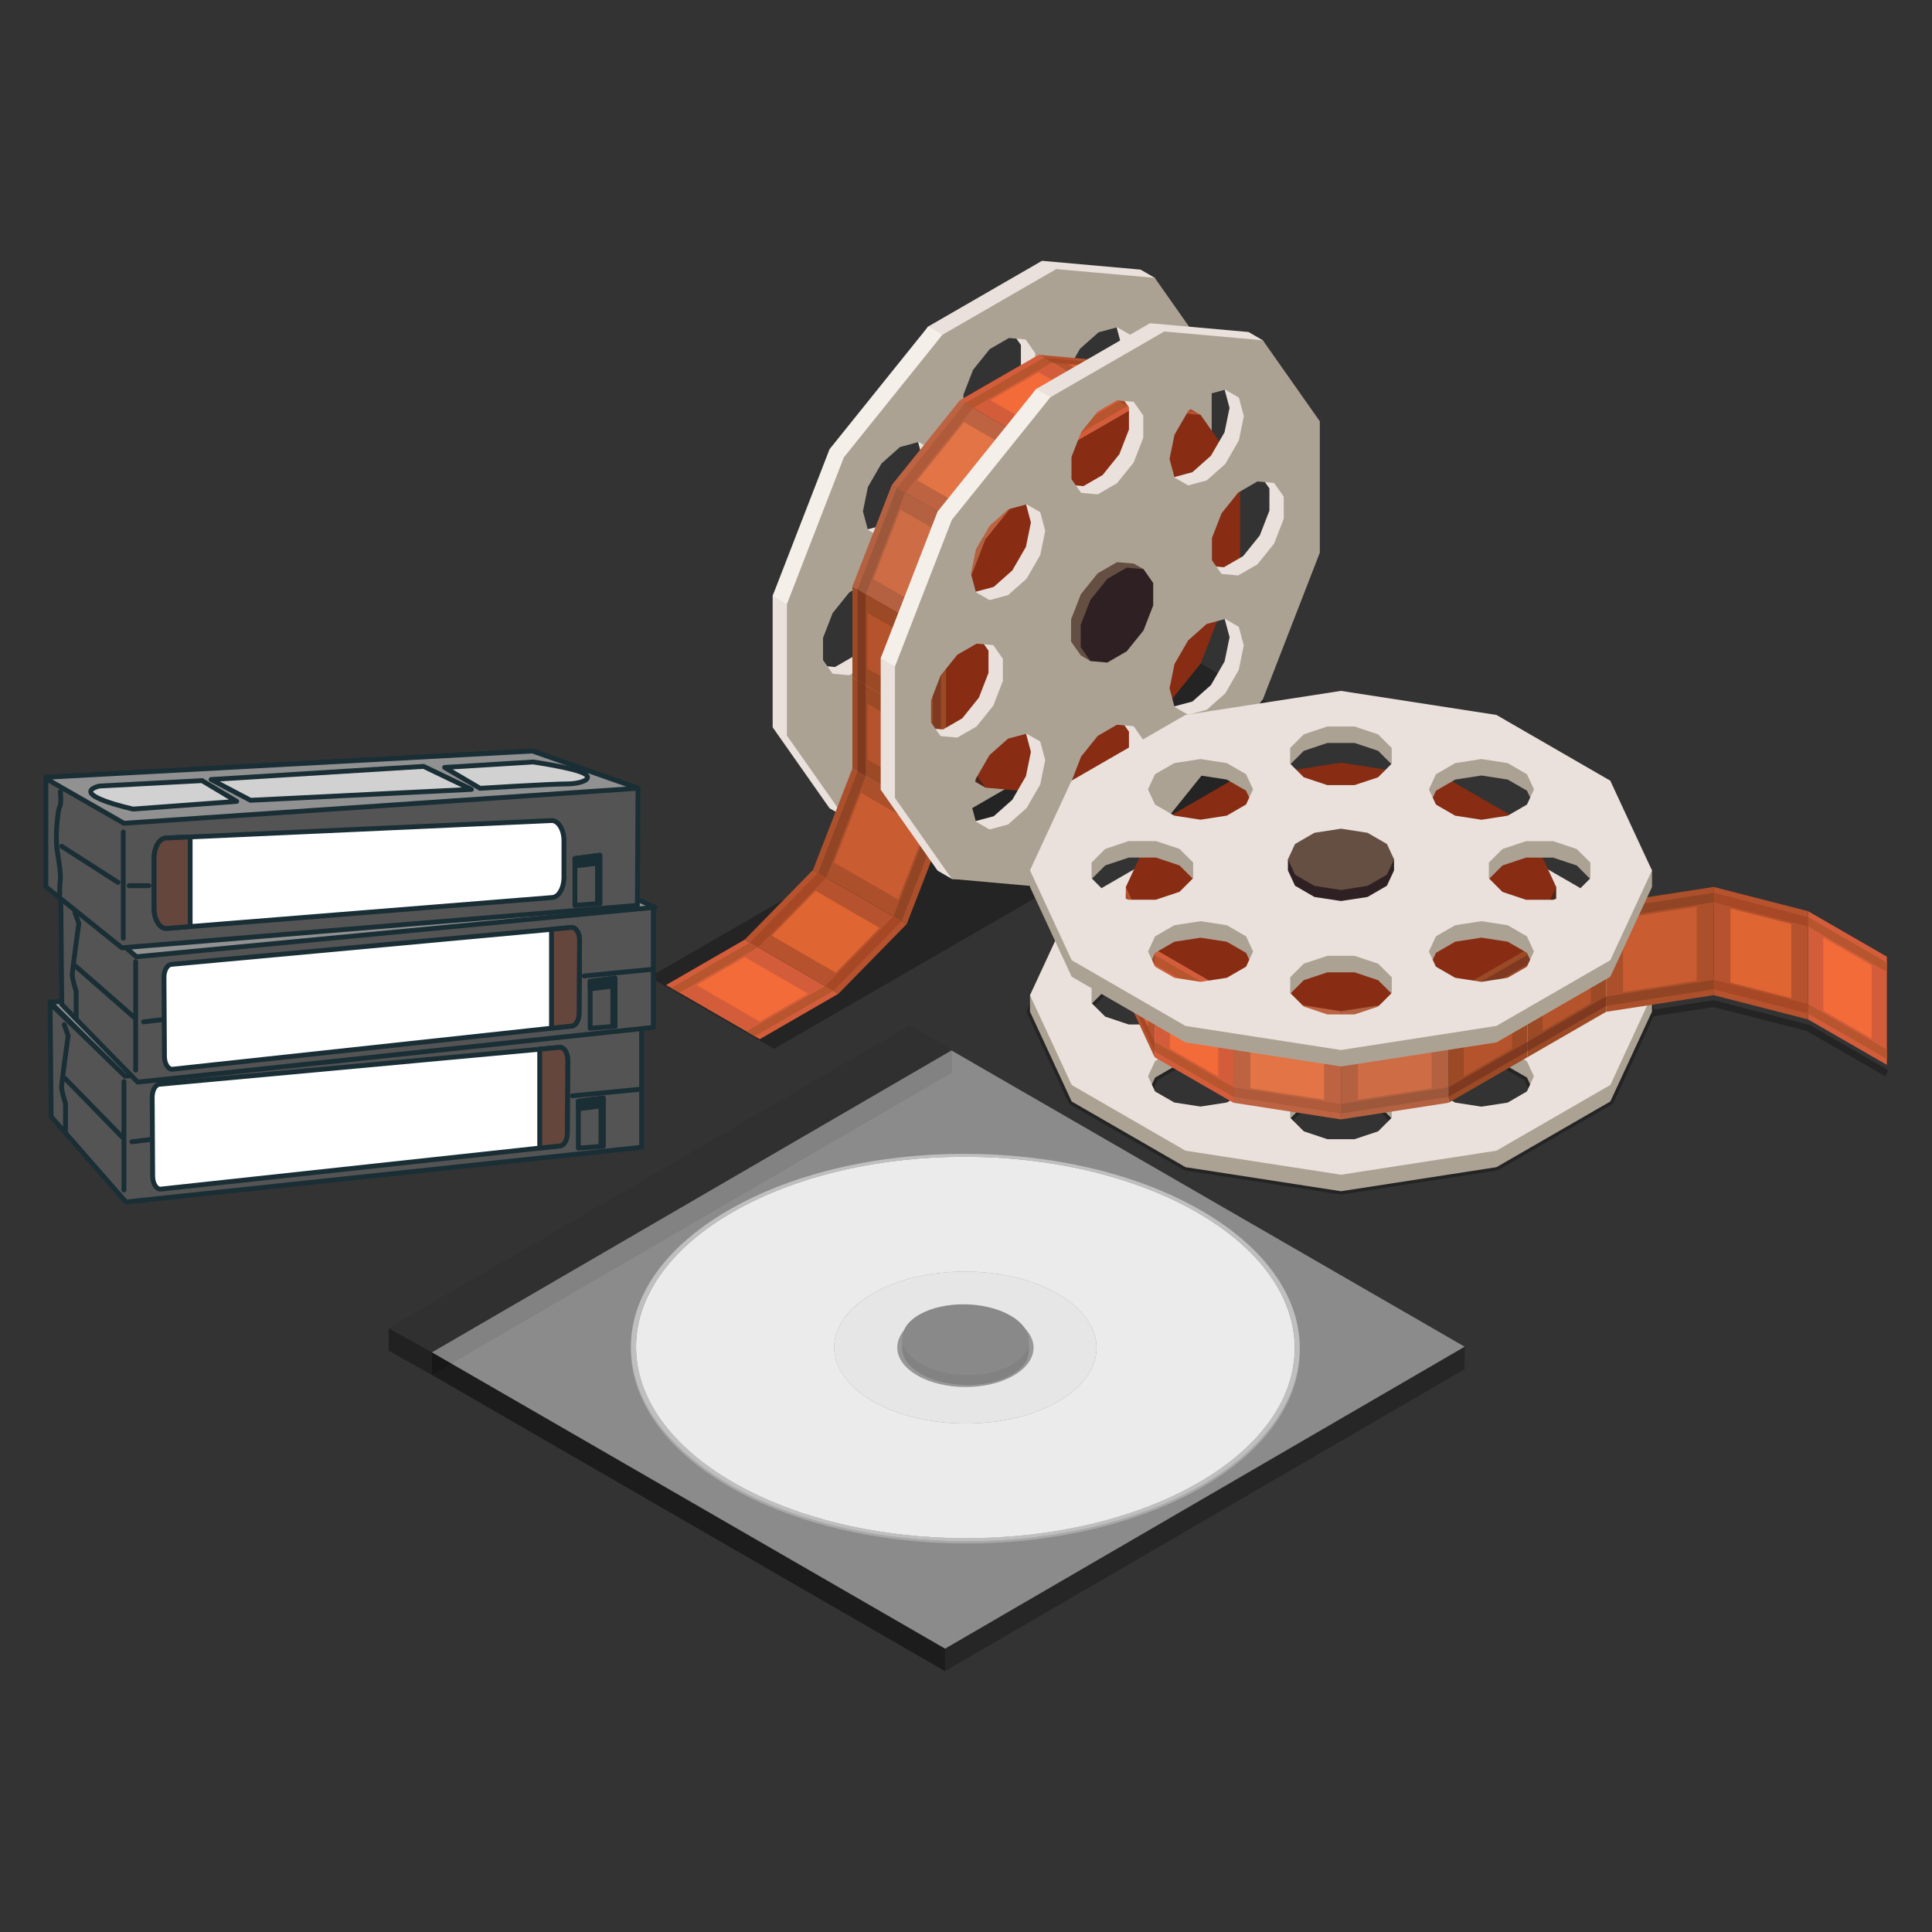 <?xml version="1.0" encoding="UTF-8"?>
<svg id="Layer_1" data-name="Layer 1" xmlns="http://www.w3.org/2000/svg" xmlns:xlink="http://www.w3.org/1999/xlink" viewBox="0 0 400 400">
  <rect x="0" y="0" width="400" height="400" fill="#333333" stroke="none"/>
  <defs>
    <style>
      .cls-1, .cls-2 {
        fill: none;
      }

      .cls-3 {
        fill: #f1f1f1;
      }

      .cls-4 {
        fill: #6d6d6d;
      }

      .cls-5 {
        fill: #a7a7a7;
      }

      .cls-6 {
        fill: #f4efe9;
      }

      .cls-7 {
        fill: #4d2418;
      }

      .cls-8 {
        fill: #919191;
      }

      .cls-8, .cls-9, .cls-2, .cls-10, .cls-11, .cls-12, .cls-13 {
        stroke: #1a2e35;
        stroke-linecap: round;
        stroke-linejoin: round;
      }

      .cls-14 {
        fill: #b7552e;
      }

      .cls-15 {
        opacity: .1;
      }

      .cls-15, .cls-11 {
        fill: #fff;
      }

      .cls-16 {
        fill: #ab502b;
      }

      .cls-17, .cls-18 {
        fill: #212121;
      }

      .cls-9 {
        fill: #1a2e35;
      }

      .cls-19 {
        fill: #eae1dc;
      }

      .cls-20 {
        isolation: isolate;
      }

      .cls-21 {
        fill: #c95c31;
      }

      .cls-22 {
        fill: #e6e6e6;
      }

      .cls-22, .cls-23, .cls-24, .cls-18 {
        opacity: .7;
      }

      .cls-25 {
        fill: #2f2123;
      }

      .cls-26 {
        fill: #303030;
      }

      .cls-27 {
        fill: #aca294;
      }

      .cls-28 {
        clip-path: url(#clippath-1);
      }

      .cls-29 {
        fill: #654f43;
      }

      .cls-30 {
        fill: #9b9b9b;
      }

      .cls-31 {
        fill: #7f3921;
      }

      .cls-32 {
        fill: #f26b38;
      }

      .cls-33 {
        fill: #d35d3b;
      }

      .cls-10 {
        fill: #545454;
      }

      .cls-34 {
        fill: #882d14;
      }

      .cls-35 {
        fill: #9b4a25;
      }

      .cls-36 {
        fill: #b6522d;
      }

      .cls-37 {
        opacity: .3;
      }

      .cls-24 {
        fill: #131313;
      }

      .cls-38 {
        fill: #acacac;
      }

      .cls-39 {
        fill: #df6532;
      }

      .cls-40 {
        fill: #924525;
      }

      .cls-41 {
        fill: #a64825;
      }

      .cls-42 {
        fill: #b5532c;
      }

      .cls-12 {
        fill: #d1d1d1;
      }

      .cls-43 {
        fill: #a4a4a4;
      }

      .cls-13 {
        fill: #64463c;
      }

      .cls-44 {
        clip-path: url(#clippath);
      }

      .cls-45 {
        fill: #4c4c4c;
      }

      .cls-46 {
        fill: #e8e8e8;
      }
    </style>
    <clipPath id="clippath">
      <path class="cls-1" d="M269.11,279.19v.47c-.03,10.21-6.73,20.4-20.1,28.18-26.92,15.64-70.87,15.65-97.97,0-13.64-7.87-20.45-18.23-20.42-28.57v-.47c-.03,10.34,6.78,20.7,20.42,28.57,27.1,15.65,71.05,15.64,97.97,0,13.37-7.77,20.07-17.97,20.1-28.18Z"/>
    </clipPath>
    <clipPath id="clippath-1">
      <path class="cls-1" d="M213.02,277.6v2.11c-.01,1.82-1.23,3.61-3.67,4.98-5.02,2.81-13.32,2.74-18.54-.16-2.68-1.49-4.02-3.43-4.01-5.34v-2.11c0,1.92,1.34,3.86,4.02,5.34,5.22,2.89,13.52,2.97,18.54.16,2.44-1.37,3.66-3.16,3.67-4.98Z"/>
    </clipPath>
  </defs>
  <g id="media">
    <g id="REEL">
      <g>
        <polygon class="cls-37" points="247.75 136.87 134.48 202.27 160.25 217.15 273.52 151.75 247.75 136.87"/>
        <g>
          <path class="cls-19" d="M236.14,55.82l-20.41-1.82-23.57,13.61-18.31,26.5-13.88,29.26v27.21l11.78,16.76,2.95,1.71,17.45.11,23.57-13.61,20.41-25.39,11.78-30.37v-27.21l-6.35-9.03-2.48-6.03-2.96-1.71ZM169.43,137.79l-1.99-2.83v-4.6l1.99-5.13,3.45-4.29,3.98-2.3,3.45.31,1.99,2.83v4.6l-1.99,5.13-3.45,4.29-3.98,2.3-3.45-.31ZM190.05,147.79l-2.82,4.88-3.85,3.41-3.84,1.03-2.82-1.63-1.03-3.84,1.03-5.04,2.82-4.88,3.84-3.41,3.85-1.03,2.82,1.63,1.03,3.84-1.03,5.03ZM190.05,100.3l-2.82,4.88-3.84,3.41-3.85,1.03-2.81-1.63-1.03-3.85,1.03-5.04,2.81-4.88,3.85-3.41,3.84-1.03,2.82,1.63,1.03,3.85-1.03,5.03ZM211.37,143.16l-1.99,5.13-3.45,4.29-3.98,2.3-3.45-.31-1.99-2.83v-4.6l1.99-5.13,3.45-4.29,3.98-2.3,3.45.31,1.99,2.83v4.59ZM211.37,76.02l-1.99,5.13-3.45,4.29-3.98,2.3-3.45-.31-1.99-2.83v-4.6l1.99-5.13,3.45-4.29,3.98-2.3,3.45.31,1.99,2.83v4.6ZM217.84,75.37l2.82-4.88,3.84-3.41,3.84-1.03,2.82,1.63,1.03,3.84-1.03,5.03-2.82,4.88-3.84,3.41-3.84,1.03-2.82-1.63-1.03-3.85,1.03-5.03ZM231.17,124.05l-2.82,4.88-3.84,3.41-3.84,1.03-2.82-1.63-1.03-3.84,1.03-5.03,2.82-4.87,3.84-3.41,3.84-1.03,2.82,1.63,1.03,3.85-1.03,5.03ZM238.46,97.93l-3.45,4.29-3.97,2.3-3.45-.31-1.99-2.83v-4.6l1.99-5.13,3.45-4.29,3.97-2.3,3.45.31,1.98,2.83v4.6s-1.98,5.13-1.98,5.13Z"/>
          <polygon class="cls-6" points="177.55 95.74 162.93 125.07 159.97 123.36 171.75 93 192.16 67.61 195.11 69.32 177.55 95.74"/>
          <path class="cls-27" d="M239.09,57.53l-20.41-1.82-23.57,13.61-20.41,25.39-11.78,30.37v27.21l11.78,16.76,20.41,1.82,23.57-13.6,20.41-25.39,11.78-30.37v-27.21l-11.78-16.76ZM172.39,139.49l-1.99-2.83v-4.6l1.99-5.13,3.45-4.29,3.98-2.3,3.45.31,1.99,2.83v4.6l-1.99,5.13-3.45,4.29-3.98,2.3-3.45-.31ZM193.01,149.49l-2.82,4.88-3.84,3.41-3.85,1.03-2.81-1.63-1.03-3.84,1.03-5.03,2.81-4.88,3.85-3.41,3.84-1.03,2.82,1.63,1.03,3.84-1.03,5.03ZM193.01,102.01l-2.82,4.88-3.84,3.41-3.84,1.03-2.82-1.63-1.03-3.84,1.03-5.04,2.82-4.87,3.84-3.41,3.84-1.03,2.82,1.62,1.03,3.85-1.03,5.03ZM214.33,144.87l-1.99,5.13-3.45,4.29-3.98,2.29-3.45-.3-1.99-2.83v-4.6l1.99-5.13,3.45-4.29,3.98-2.3,3.45.31,1.99,2.83v4.59ZM214.33,77.72l-1.99,5.13-3.45,4.29-3.98,2.3-3.45-.31-1.99-2.83v-4.6l1.99-5.13,3.45-4.29,3.98-2.3,3.45.31,1.99,2.83v4.6ZM220.8,77.08l2.81-4.88,3.85-3.41,3.84-1.03,2.82,1.63,1.03,3.85-1.03,5.03-2.82,4.87-3.84,3.41-3.85,1.03-2.81-1.63-1.03-3.85,1.03-5.03ZM234.12,125.75l-2.82,4.88-3.84,3.41-3.85,1.03-2.81-1.62-1.03-3.85,1.03-5.03,2.82-4.88,3.84-3.41,3.84-1.03,2.82,1.63,1.03,3.85-1.03,5.04ZM241.42,99.64l-3.44,4.29-3.99,2.3-3.45-.31-1.99-2.83v-4.6l1.99-5.13,3.45-4.29,3.99-2.3,3.44.31,2,2.83v4.6l-2,5.13Z"/>
        </g>
        <g>
          <polygon class="cls-7" points="237.33 105.13 248.59 85.92 229.27 77.42 216.61 76.3 201.5 84.45 187.38 102.02 180.83 121.04 182.34 139.24 184.63 151.87 204.04 163.08 215.06 143.71 229.18 126.15 237.33 105.13"/>
          <polygon class="cls-34" points="256.74 116.34 256.74 97.51 248.59 85.92 234.47 84.65 218.15 94.07 204.04 111.63 195.89 132.65 195.89 151.47 204.04 163.08 218.15 164.34 234.47 154.92 248.59 137.36 256.74 116.34"/>
          <g>
            <g>
              <polygon class="cls-33" points="154.2 194.53 137.9 203.94 157.3 215.15 173.61 205.73 154.2 194.53"/>
              <polygon class="cls-32" points="167.31 205.73 154.2 198.17 144.2 203.94 157.3 211.51 167.31 205.73"/>
              <polygon class="cls-14" points="154.55 213.56 170.86 204.15 172.56 205.12 156.25 214.54 154.55 213.56"/>
              <polygon class="cls-14" points="138.95 204.55 155.26 195.14 156.95 196.12 140.65 205.53 138.95 204.55"/>
            </g>
            <g>
              <polygon class="cls-33" points="215.06 73.45 198.75 82.86 218.15 94.07 234.46 84.65 215.06 73.45"/>
              <polygon class="cls-32" points="228.16 84.65 215.06 77.09 205.05 82.86 218.15 90.43 228.16 84.65"/>
              <polygon class="cls-14" points="215.4 92.48 231.71 83.07 233.41 84.04 217.1 93.46 215.4 92.48"/>
              <polygon class="cls-14" points="199.81 83.48 216.12 74.06 217.81 75.04 201.5 84.45 199.81 83.48"/>
            </g>
            <g>
              <polygon class="cls-36" points="168.32 180.11 154.2 194.53 173.61 205.73 187.73 191.31 168.32 180.11"/>
              <polygon class="cls-39" points="168.85 184.44 159.78 193.73 173.04 201.39 182.12 192.1 168.85 184.44"/>
              <polygon class="cls-41" points="170.86 204.15 184.98 189.72 186.68 190.7 172.56 205.12 170.86 204.15"/>
              <polygon class="cls-41" points="155.26 195.14 169.38 180.71 171.08 181.69 156.95 196.12 155.26 195.14"/>
            </g>
            <g>
              <polygon class="cls-36" points="198.75 82.86 184.63 100.43 204.04 111.64 218.15 94.07 198.75 82.86"/>
              <polygon class="cls-39" points="199.6 87.4 189.92 99.44 203.19 107.1 212.87 95.06 199.6 87.4"/>
              <polygon class="cls-41" points="201.28 110.05 215.4 92.48 217.1 93.46 202.98 111.03 201.28 110.05"/>
              <polygon class="cls-41" points="185.69 101.04 199.81 83.48 201.5 84.45 187.38 102.02 185.69 101.04"/>
            </g>
            <g>
              <polygon class="cls-36" points="229.18 74.71 215.06 73.45 234.46 84.65 248.59 85.92 229.18 74.71"/>
              <polygon class="cls-39" points="242.38 83.95 228.74 76.08 221.25 75.41 234.9 83.29 242.38 83.95"/>
              <polygon class="cls-41" points="231.71 83.06 245.83 84.33 247.53 85.31 233.41 84.04 231.71 83.06"/>
              <polygon class="cls-41" points="216.12 74.06 230.24 75.32 231.93 76.3 217.81 75.04 216.12 74.06"/>
            </g>
            <g>
              <polygon class="cls-16" points="176.48 159.09 168.32 180.11 187.73 191.31 195.88 170.3 176.48 159.09"/>
              <polygon class="cls-21" points="178.27 164.17 172.68 178.57 185.94 186.23 191.54 171.83 178.27 164.17"/>
              <polygon class="cls-40" points="184.98 189.72 193.13 168.71 194.83 169.69 186.68 190.7 184.98 189.72"/>
              <polygon class="cls-40" points="169.38 180.71 177.54 159.7 179.23 160.68 171.08 181.69 169.38 180.71"/>
            </g>
            <g>
              <polygon class="cls-16" points="184.63 100.43 176.48 121.44 195.88 132.65 204.04 111.64 184.63 100.43"/>
              <polygon class="cls-21" points="186.42 105.51 180.83 119.91 194.1 127.57 199.69 113.17 186.42 105.51"/>
              <polygon class="cls-40" points="193.13 131.06 201.28 110.05 202.98 111.02 194.83 132.03 193.13 131.06"/>
              <polygon class="cls-40" points="177.54 122.05 185.69 101.04 187.38 102.02 179.23 123.03 177.54 122.05"/>
            </g>
            <g>
              <polygon class="cls-35" points="176.48 121.44 176.48 140.26 195.88 151.47 195.88 132.65 176.48 121.44"/>
              <polygon class="cls-42" points="179.62 126.9 179.62 138.45 192.73 146.01 192.73 134.47 179.62 126.9"/>
              <polygon class="cls-31" points="193.13 149.88 193.13 131.06 194.83 132.03 194.83 150.86 193.13 149.88"/>
              <polygon class="cls-31" points="177.54 140.88 177.54 122.05 179.23 123.03 179.23 141.86 177.54 140.88"/>
            </g>
            <g>
              <polygon class="cls-35" points="176.48 140.26 176.48 159.09 195.88 170.3 195.88 151.47 176.48 140.26"/>
              <polygon class="cls-42" points="179.62 145.72 179.62 157.27 192.73 164.84 192.73 153.29 179.62 145.72"/>
              <polygon class="cls-31" points="193.13 168.71 193.13 149.88 194.83 150.86 194.83 169.69 193.13 168.71"/>
              <polygon class="cls-31" points="177.54 159.7 177.54 140.88 179.23 141.86 179.23 160.68 177.54 159.7"/>
            </g>
          </g>
          <polygon class="cls-15" points="198.75 82.86 198.75 82.86 184.63 100.43 184.63 100.43 176.48 121.44 195.88 132.65 204.04 111.64 204.04 111.64 218.15 94.07 198.75 82.86"/>
        </g>
        <g>
          <path class="cls-19" d="M258.51,68.74l-20.41-1.82-23.57,13.61-18.31,26.5-13.88,29.26v27.21l11.78,16.76,2.95,1.71,17.45.11,23.57-13.61,20.41-25.39,11.78-30.37v-27.21l-6.34-9.02-2.49-6.03-2.95-1.71ZM191.79,150.7l-1.99-2.83v-4.59l1.99-5.13,3.45-4.29,3.98-2.29,3.45.31,1.99,2.83v4.6l-1.99,5.13-3.45,4.29-3.98,2.3-3.45-.31ZM212.41,160.7l-2.82,4.88-3.84,3.41-3.84,1.03-2.82-1.63-1.03-3.84,1.03-5.04,2.82-4.88,3.84-3.41,3.84-1.03,2.82,1.63,1.03,3.84-1.03,5.03ZM212.41,113.22l-2.82,4.88-3.84,3.41-3.84,1.03-2.82-1.63-1.03-3.85,1.03-5.04,2.82-4.88,3.84-3.41,3.84-1.03,2.82,1.63,1.03,3.84-1.03,5.04ZM233.74,156.08l-2,5.13-3.45,4.28-3.98,2.3-3.45-.3-1.99-2.83v-4.6l1.99-5.13,3.45-4.29,3.98-2.3,3.45.31,2,2.83v4.59ZM233.74,88.93l-2,5.13-3.45,4.29-3.98,2.3-3.45-.31-1.99-2.83v-4.6l1.99-5.13,3.45-4.29,3.98-2.3,3.45.31,2,2.83v4.6ZM240.21,88.29l2.81-4.87,3.85-3.41,3.84-1.03,2.82,1.62,1.03,3.85-1.03,5.04-2.82,4.87-3.84,3.41-3.84,1.03-2.82-1.63-1.03-3.84,1.03-5.04ZM253.53,136.95l-2.81,4.88-3.84,3.41-3.84,1.03-2.82-1.63-1.03-3.84,1.03-5.03,2.82-4.88,3.84-3.41,3.84-1.03,2.82,1.63,1.03,3.84-1.03,5.03ZM260.83,110.85l-3.45,4.29-3.98,2.3-3.45-.31-2-2.83v-4.6l2-5.13,3.45-4.29,3.98-2.3,3.45.31,1.99,2.83v4.6l-1.99,5.13Z"/>
          <polygon class="cls-6" points="199.91 108.65 185.29 137.99 182.34 136.28 194.12 105.91 214.53 80.52 217.48 82.23 199.91 108.65"/>
          <path class="cls-27" d="M261.46,70.45l-20.41-1.82-23.57,13.61-20.41,25.39-11.78,30.37v27.21l11.78,16.76,20.41,1.82,23.57-13.61,20.41-25.38,11.79-30.37v-27.21l-11.79-16.76ZM194.75,152.41l-1.99-2.83v-4.6l1.99-5.13,3.45-4.29,3.99-2.3,3.45.3,1.99,2.83v4.6l-1.99,5.13-3.45,4.29-3.99,2.3-3.45-.31ZM215.37,162.41l-2.82,4.88-3.85,3.41-3.84,1.03-2.82-1.63-1.03-3.84,1.03-5.04,2.82-4.88,3.84-3.41,3.85-1.03,2.82,1.63,1.03,3.84-1.03,5.03ZM215.37,114.92l-2.82,4.88-3.84,3.41-3.84,1.03-2.82-1.62-1.03-3.85,1.03-5.03,2.82-4.88,3.84-3.41,3.84-1.03,2.82,1.63,1.03,3.85-1.03,5.03ZM236.7,157.78l-1.99,5.13-3.45,4.29-3.98,2.3-3.45-.3-1.99-2.83v-4.6l1.99-5.13,3.45-4.29,3.98-2.3,3.45.31,1.99,2.83v4.59ZM236.7,90.63l-1.99,5.13-3.45,4.29-3.98,2.3-3.45-.31-1.99-2.83v-4.6l1.99-5.13,3.45-4.29,3.98-2.3,3.45.3,1.99,2.83v4.6ZM243.17,90l2.82-4.88,3.84-3.41,3.84-1.03,2.82,1.63,1.03,3.84-1.03,5.04-2.81,4.87-3.85,3.41-3.84,1.03-2.82-1.63-1.03-3.85,1.03-5.03ZM256.49,138.67l-2.81,4.88-3.84,3.41-3.85,1.03-2.82-1.63-1.03-3.85,1.03-5.04,2.82-4.88,3.84-3.41,3.84-1.03,2.81,1.63,1.03,3.84-1.03,5.04ZM263.79,112.55l-3.45,4.29-3.98,2.3-3.45-.31-1.99-2.83v-4.6l1.99-5.13,3.45-4.29,3.98-2.3,3.45.31,1.99,2.83v4.6l-1.99,5.13Z"/>
        </g>
        <g>
          <polygon class="cls-29" points="236.77 124.19 236.76 117.84 234.76 116.69 231.28 116.38 227.26 118.7 223.78 123.03 221.76 128.21 221.76 132.85 223.78 135.71 225.77 136.87 231.28 133.7 234.76 129.37 236.77 124.19"/>
          <polygon class="cls-25" points="238.76 125.34 238.76 120.7 236.76 117.84 233.27 117.52 229.25 119.85 225.77 124.18 223.75 129.36 223.75 134.01 225.77 136.87 229.25 137.18 233.27 134.85 236.76 130.52 238.76 125.34"/>
        </g>
      </g>
      <g>
        <g class="cls-37">
          <path d="M254.24,220.13l-5.68-.88-5.68.88-4.28,2.48-1.69,3.63,1.69,3.64,4.28,2.47,5.68.88,5.68-.88,4.28-2.47,1.69-3.64-1.69-3.63-4.28-2.48ZM257.44,228.89l-3.68,2.13-5.2.8-5.2-.8-3.68-2.13-1.23-2.64,1.23-2.64,3.68-2.13,5.2-.8,5.2.8,3.68,2.13,1.23,2.64-1.23,2.64Z"/>
          <path d="M242.88,198.78l5.68.88,5.68-.88,4.28-2.47,1.69-3.63-1.69-3.64-4.29-2.48-5.68-.88-5.68.88-4.28,2.48-1.69,3.63,1.69,3.64,4.28,2.47ZM239.69,190.02l3.68-2.12,5.2-.81,5.2.81,3.68,2.12,1.23,2.65-1.23,2.64-3.68,2.12-5.2.81-5.2-.81-3.67-2.12-1.23-2.65,1.23-2.64Z"/>
          <path d="M244.59,214.51l3.14-3.14v-3.83s-3.14-3.13-3.14-3.13l-5.14-1.72h-5.86l-5.14,1.72-3.14,3.14v3.83l3.14,3.14,5.14,1.71h5.86l5.14-1.71ZM233.81,214.82l-4.61-1.54-2.5-2.49v-2.68l2.5-2.49,4.61-1.54h5.41l4.61,1.54,2.5,2.49v2.68l-2.5,2.49-4.61,1.54h-5.41Z"/>
          <path d="M285.7,180.66l-5.14-1.71h-5.86l-5.14,1.71-3.14,3.14v3.83l3.14,3.14,5.14,1.71h5.86l5.14-1.71,3.14-3.14v-3.83l-3.14-3.14ZM284.95,189.54l-4.61,1.53h-5.41l-4.61-1.53-2.49-2.5v-2.67l2.5-2.5,4.61-1.53h5.4l4.61,1.53,2.5,2.5v2.67l-2.5,2.5Z"/>
          <path d="M374.69,212.21l-19.87-5.13-12.25,1.9-8.63-18.61-23.76-13.72-.11-.07-32.32-5-.11-.02-32.3,5-.12.02-23.87,13.78-8.86,19.09,8.86,19.08,23.88,13.78,32.42,5.01,32.3-5,.13-.02,23.87-13.78,8.4-18.1,12.41-1.92,19.32,4.95,16.23,9.37.7-1.21-16.31-9.41ZM332.85,227.55l-23.26,13.43-31.96,4.94-31.95-4.94-23.27-13.43-8.4-18.09,8.4-18.09,23.26-13.43,31.96-4.94,31.95,4.94,23.26,13.43,8.28,17.84-8.72,1.35.22,1.38,8.05-1.25-7.82,16.86Z"/>
          <path d="M321.69,202.69h-5.86l-5.14,1.72-3.14,3.13v3.83s3.14,3.14,3.14,3.14l5.14,1.71h5.86l5.14-1.71,3.14-3.14v-3.83l-3.14-3.13-5.14-1.72ZM328.57,210.79l-2.5,2.5-4.61,1.54h-5.4l-4.61-1.54-2.5-2.49v-2.68l2.5-2.49,4.61-1.54h5.4l4.61,1.54,2.5,2.49v2.67Z"/>
          <path d="M280.57,226.43h-5.86s-5.14,1.72-5.14,1.72l-3.14,3.14v3.83l3.14,3.14,5.14,1.71h5.86s5.14-1.71,5.14-1.71l3.14-3.14v-3.83l-3.14-3.13-5.14-1.72ZM287.44,234.53l-2.5,2.5-4.61,1.54h-5.4l-4.61-1.54-2.5-2.5v-2.67l2.5-2.49,4.61-1.54h5.4l4.61,1.54,2.5,2.49v2.67Z"/>
          <path d="M301.04,198.78l5.68.88,5.68-.88,4.29-2.47,1.69-3.64-1.69-3.63-4.28-2.48-5.68-.88-5.68.88-4.28,2.48-1.69,3.64,1.69,3.63,4.28,2.47ZM297.83,190.02l3.68-2.12,5.2-.81,5.2.81,3.68,2.12,1.23,2.64-1.23,2.65-3.68,2.12-5.2.81-5.2-.81-3.68-2.12-1.22-2.64,1.22-2.65Z"/>
          <path d="M312.39,220.13l-5.68-.88-5.68.88-4.28,2.48-1.69,3.63,1.69,3.64,4.28,2.47,5.68.88,5.68-.88,4.29-2.47,1.69-3.64-1.69-3.63-4.29-2.48ZM315.59,228.89l-3.68,2.13-5.2.8-5.2-.8-3.68-2.13-1.22-2.64,1.22-2.64,3.68-2.13,5.2-.8,5.2.8,3.68,2.13,1.23,2.64-1.23,2.64Z"/>
        </g>
        <g>
          <path class="cls-27" d="M213.25,209.46l8.63,18.59,23.57,13.6,32.19,4.98,32.19-4.98,23.57-13.6,8.62-18.59v-3.41l-8.62-15.17-23.57-13.61-32.19-4.98-32.2,4.98-23.57,13.61-4.64,10-3.98,5.17v3.41ZM317.59,226.24l-1.45,3.14-3.98,2.3-5.44.84-5.44-.84-3.98-2.3-1.46-3.14,1.46-3.14,3.98-2.3,5.44-.84,5.44.84,3.99,2.3,1.45,3.14ZM315.94,203.39h5.63l4.88,1.63,2.81,2.82v3.25l-2.81,2.82-4.88,1.63h-5.63l-4.88-1.63-2.81-2.82v-3.25l2.82-2.82,4.87-1.63ZM274.82,227.13h5.63l4.88,1.63,2.82,2.82v3.25l-2.82,2.82-4.88,1.62h-5.63l-4.88-1.62-2.82-2.82v-3.25l2.82-2.82,4.88-1.63ZM301.28,187.23l5.44-.84,5.44.84,3.99,2.3,1.46,3.14-1.46,3.14-3.99,2.3-5.44.84-5.44-.84-3.98-2.3-1.46-3.14,1.46-3.14,3.98-2.3ZM243.12,220.81l5.44-.84,5.44.84,3.99,2.3,1.45,3.14-1.45,3.14-3.99,2.3-5.44.84-5.44-.84-3.98-2.3-1.46-3.14,1.46-3.14,3.98-2.3ZM239.33,215.52h-5.63s-4.88-1.63-4.88-1.63l-2.82-2.81v-3.25l2.82-2.82,4.88-1.63h5.63l4.88,1.63,2.82,2.82v3.25l-2.82,2.82-4.88,1.62ZM274.82,179.65h5.63l4.88,1.63,2.82,2.81v3.25l-2.82,2.82-4.88,1.63h-5.63l-4.88-1.63-2.82-2.82v-3.25l2.82-2.81,4.88-1.63ZM248.56,186.39l5.44.84,3.99,2.3,1.45,3.14-1.45,3.14-3.99,2.3-5.44.84-5.44-.84-3.98-2.3-1.46-3.14,1.45-3.14,3.99-2.3,5.44-.84Z"/>
          <path class="cls-19" d="M213.25,206.04l8.63,18.59,23.57,13.61,32.19,4.97,32.19-4.98,23.57-13.6,8.62-18.59-8.62-18.59-23.57-13.6-32.19-4.99-32.2,4.98-23.57,13.61-8.62,18.59ZM317.59,222.83l-1.46,3.14-3.98,2.31-5.44.84-5.44-.84-3.98-2.29-1.46-3.14,1.46-3.14,3.98-2.3,5.44-.84,5.44.84,3.98,2.3,1.46,3.14ZM315.94,199.97h5.63l4.87,1.63,2.82,2.82v3.25l-2.81,2.81-4.88,1.63h-5.63l-4.87-1.63-2.82-2.81v-3.25l2.82-2.82,4.87-1.63ZM274.82,223.71h5.63l4.88,1.63,2.82,2.82v3.25l-2.82,2.82-4.88,1.63h-5.63l-4.88-1.63-2.82-2.82v-3.25l2.82-2.82,4.88-1.63ZM301.28,183.81l5.44-.84,5.44.84,3.98,2.3,1.46,3.14-1.46,3.14-3.98,2.3-5.44.84-5.44-.84-3.98-2.3-1.46-3.14,1.46-3.14,3.98-2.3ZM243.12,217.39l5.44-.84,5.44.84,3.99,2.3,1.46,3.14-1.46,3.14-3.99,2.29-5.44.84-5.44-.84-3.98-2.29-1.46-3.14,1.46-3.14,3.98-2.3ZM239.33,212.11h-5.63l-4.88-1.63-2.82-2.81v-3.25l2.82-2.82,4.88-1.63h5.63l4.88,1.63,2.82,2.82v3.25l-2.82,2.81-4.88,1.63ZM274.82,176.23h5.63l4.87,1.63,2.82,2.82v3.25l-2.82,2.82-4.88,1.62h-5.63l-4.88-1.63-2.82-2.82v-3.25l2.82-2.82,4.88-1.63ZM248.56,182.97l5.44.84,3.99,2.3,1.45,3.14-1.45,3.14-3.99,2.3-5.44.84-5.44-.84-3.98-2.3-1.46-3.14,1.45-3.14,3.99-2.3,5.44-.84Z"/>
        </g>
        <g>
          <polygon class="cls-7" points="255.36 183.76 233.1 183.63 235.4 204.61 240.75 216.13 255.37 225.13 277.64 228.58 297.39 224.75 312.4 214.34 322.19 206.04 322.19 183.63 299.91 183.76 277.64 180.32 255.36 183.76"/>
          <polygon class="cls-34" points="255.36 161.36 239.06 170.77 233.1 183.63 239.06 196.49 255.37 205.91 277.64 209.35 299.91 205.9 316.22 196.49 322.19 183.63 316.22 170.77 299.91 161.36 277.64 157.91 255.36 161.36"/>
          <g>
            <g>
              <polygon class="cls-33" points="374.34 211.06 390.66 220.47 390.66 198.07 374.34 188.65 374.34 211.06"/>
              <polygon class="cls-32" points="377.49 194.11 377.49 209.24 387.5 215.01 387.5 199.88 377.49 194.11"/>
              <polygon class="cls-14" points="390.66 201.24 374.34 191.83 374.34 189.87 390.66 199.29 390.66 201.24"/>
              <polygon class="cls-14" points="390.66 219.25 374.34 209.84 374.34 207.88 390.66 217.3 390.66 219.25"/>
            </g>
            <g>
              <polygon class="cls-33" points="239.06 218.9 255.37 228.31 255.37 205.91 239.06 196.49 239.06 218.9"/>
              <polygon class="cls-32" points="242.21 201.95 242.21 217.08 252.21 222.86 252.21 207.72 242.21 201.95"/>
              <polygon class="cls-14" points="255.37 209.08 239.06 199.66 239.06 197.71 255.37 207.12 255.37 209.08"/>
              <polygon class="cls-14" points="255.37 227.09 239.06 217.68 239.06 215.72 255.37 225.13 255.37 227.09"/>
            </g>
            <g>
              <polygon class="cls-36" points="354.79 206.04 374.34 211.06 374.34 188.65 354.79 183.63 354.79 206.04"/>
              <polygon class="cls-39" points="358.28 203.42 370.87 206.64 370.87 191.31 358.28 188.09 358.28 203.42"/>
              <polygon class="cls-41" points="374.34 191.83 354.79 186.81 354.79 184.85 374.34 189.87 374.34 191.83"/>
              <polygon class="cls-41" points="374.34 209.84 354.79 204.82 354.79 202.87 374.34 207.88 374.34 209.84"/>
            </g>
            <g>
              <polygon class="cls-36" points="255.37 228.31 277.64 231.76 277.64 209.35 255.37 205.91 255.37 228.31"/>
              <polygon class="cls-39" points="258.87 225.31 274.14 227.67 274.14 212.35 258.87 209.99 258.87 225.31"/>
              <polygon class="cls-41" points="277.64 212.52 255.37 209.08 255.37 207.12 277.64 210.57 277.64 212.52"/>
              <polygon class="cls-41" points="277.64 230.54 255.37 227.09 255.37 225.13 277.64 228.58 277.64 230.54"/>
            </g>
            <g>
              <polygon class="cls-36" points="233.1 206.04 239.06 218.9 239.06 196.49 233.09 183.63 233.1 206.04"/>
              <polygon class="cls-39" points="234.49 189.97 234.49 205.73 237.66 212.55 237.66 196.8 234.49 189.97"/>
              <polygon class="cls-41" points="239.06 199.67 233.1 186.81 233.1 184.85 239.06 197.71 239.06 199.67"/>
              <polygon class="cls-41" points="239.06 217.68 233.1 204.82 233.1 202.86 239.06 215.72 239.06 217.68"/>
            </g>
            <g>
              <polygon class="cls-16" points="332.52 209.49 354.79 206.04 354.79 183.63 332.52 187.08 332.52 209.49"/>
              <polygon class="cls-21" points="336.02 205.41 351.29 203.04 351.29 187.72 336.02 190.08 336.02 205.41"/>
              <polygon class="cls-40" points="354.79 186.81 332.52 190.26 332.52 188.3 354.79 184.85 354.79 186.81"/>
              <polygon class="cls-40" points="354.79 204.82 332.52 208.27 332.52 206.31 354.79 202.87 354.79 204.82"/>
            </g>
            <g>
              <polygon class="cls-16" points="277.64 231.76 299.91 228.31 299.91 205.91 277.64 209.35 277.64 231.76"/>
              <polygon class="cls-21" points="281.14 227.67 296.41 225.31 296.41 209.99 281.14 212.35 281.14 227.67"/>
              <polygon class="cls-40" points="299.91 209.08 277.64 212.53 277.64 210.57 299.91 207.12 299.91 209.08"/>
              <polygon class="cls-40" points="299.91 227.09 277.64 230.54 277.64 228.58 299.91 225.13 299.91 227.09"/>
            </g>
            <g>
              <polygon class="cls-35" points="299.91 228.31 316.22 218.9 316.22 196.49 299.91 205.91 299.91 228.31"/>
              <polygon class="cls-42" points="303.07 222.86 313.07 217.08 313.07 201.95 303.06 207.72 303.07 222.86"/>
              <polygon class="cls-31" points="316.22 199.67 299.91 209.08 299.91 207.12 316.22 197.71 316.22 199.67"/>
              <polygon class="cls-31" points="316.22 217.68 299.91 227.09 299.91 225.13 316.22 215.72 316.22 217.68"/>
            </g>
            <g>
              <polygon class="cls-35" points="316.22 218.9 332.52 209.49 332.52 187.08 316.22 196.49 316.22 218.9"/>
              <polygon class="cls-42" points="319.37 213.44 329.37 207.67 329.37 192.54 319.37 198.31 319.37 213.44"/>
              <polygon class="cls-31" points="332.52 190.26 316.22 199.67 316.22 197.71 332.52 188.3 332.52 190.26"/>
              <polygon class="cls-31" points="332.52 208.27 316.22 217.68 316.22 215.72 332.52 206.31 332.52 208.27"/>
            </g>
          </g>
          <polygon class="cls-15" points="255.37 228.31 255.37 228.31 277.64 231.76 277.64 231.76 299.91 228.31 299.91 205.91 277.64 209.35 277.64 209.35 255.37 205.91 255.37 228.31"/>
        </g>
        <g>
          <path class="cls-27" d="M213.25,183.63l8.63,18.59,23.57,13.61,32.19,4.97,32.19-4.98,23.57-13.6,8.63-18.59v-3.42l-8.63-15.16-23.57-13.61-32.19-4.98-32.2,4.98-23.57,13.6-4.64,10.01-3.98,5.16v3.42ZM317.59,200.41l-1.45,3.14-3.98,2.3-5.44.84-5.44-.84-3.98-2.3-1.46-3.14,1.46-3.14,3.98-2.3,5.44-.84,5.44.84,3.98,2.3,1.45,3.14ZM315.94,177.56h5.63l4.88,1.63,2.81,2.82v3.25l-2.81,2.82-4.88,1.63h-5.63l-4.87-1.63-2.82-2.82v-3.25l2.82-2.82,4.87-1.63ZM274.82,201.31h5.63s4.88,1.63,4.88,1.63l2.82,2.81v3.25l-2.82,2.82-4.88,1.63h-5.63l-4.88-1.63-2.82-2.82v-3.25l2.82-2.82,4.88-1.62ZM301.28,161.4l5.44-.84,5.44.84,3.99,2.3,1.46,3.14-1.46,3.14-3.98,2.3-5.44.84-5.44-.84-3.98-2.3-1.46-3.14,1.46-3.14,3.98-2.3ZM243.12,194.98l5.44-.84,5.44.84,3.99,2.3,1.46,3.14-1.46,3.14-3.98,2.3-5.44.84-5.44-.84-3.98-2.3-1.46-3.14,1.46-3.14,3.98-2.3ZM239.33,189.7h-5.63l-4.88-1.63-2.82-2.82v-3.25l2.82-2.82,4.88-1.63h5.63l4.88,1.63,2.82,2.82v3.25l-2.82,2.82-4.88,1.63ZM274.82,153.82h5.63l4.88,1.63,2.82,2.82v3.25l-2.82,2.82-4.88,1.63h-5.63s-4.88-1.63-4.88-1.63l-2.82-2.82v-3.25l2.82-2.82,4.88-1.63ZM248.56,160.56l5.44.84,3.98,2.3,1.45,3.14-1.45,3.14-3.99,2.3-5.44.84-5.44-.84-3.98-2.3-1.46-3.14,1.46-3.14,3.98-2.3,5.44-.84Z"/>
          <path class="cls-19" d="M213.26,180.21l8.62,18.59,23.57,13.61,32.18,4.98,32.19-4.99,23.57-13.6,8.63-18.59-8.63-18.58-23.57-13.61-32.19-4.98-32.2,4.98-23.57,13.6-8.62,18.59ZM317.59,197l-1.46,3.14-3.98,2.3-5.44.84-5.44-.84-3.98-2.3-1.46-3.14,1.46-3.14,3.98-2.3,5.44-.84,5.44.84,3.98,2.3,1.46,3.14ZM315.94,174.15h5.63s4.88,1.63,4.88,1.63l2.82,2.81v3.25l-2.82,2.82-4.88,1.63h-5.63l-4.87-1.63-2.82-2.82v-3.25l2.82-2.81,4.87-1.63ZM274.82,197.89h5.63l4.88,1.63,2.82,2.81v3.25l-2.82,2.82-4.88,1.63h-5.63l-4.88-1.63-2.82-2.82v-3.25l2.82-2.82,4.88-1.62ZM301.28,157.99l5.44-.84,5.44.84,3.98,2.31,1.46,3.14-1.46,3.14-3.98,2.3-5.44.84-5.44-.84-3.98-2.3-1.46-3.14,1.46-3.14,3.98-2.3ZM243.12,191.56l5.44-.84,5.44.84,3.99,2.3,1.46,3.14-1.46,3.14-3.98,2.3-5.44.84-5.44-.84-3.98-2.3-1.46-3.14,1.46-3.14,3.98-2.3ZM239.33,186.28h-5.63l-4.88-1.63-2.82-2.82v-3.25l2.82-2.82,4.88-1.63h5.63l4.88,1.63,2.82,2.81v3.25l-2.82,2.82-4.88,1.63ZM274.82,150.41h5.63l4.87,1.63,2.82,2.82v3.25l-2.82,2.82-4.88,1.62h-5.63l-4.88-1.62-2.82-2.82v-3.25l2.82-2.82,4.88-1.63ZM248.56,157.15l5.44.84,3.98,2.3,1.46,3.14-1.46,3.14-3.99,2.3-5.44.84-5.44-.84-3.98-2.3-1.46-3.14,1.46-3.14,3.98-2.3,5.44-.84Z"/>
        </g>
        <g>
          <polygon class="cls-25" points="272.14 174.72 266.65 177.91 266.65 180.21 268.12 183.38 272.14 185.71 277.64 186.55 283.13 185.71 287.15 183.38 288.62 180.21 288.62 177.91 283.13 174.72 277.64 173.87 272.14 174.72"/>
          <polygon class="cls-29" points="272.14 172.42 268.12 174.74 266.65 177.91 268.12 181.08 272.14 183.41 277.64 184.26 283.13 183.41 287.15 181.08 288.62 177.91 287.15 174.74 283.13 172.42 277.64 171.57 272.14 172.42"/>
        </g>
      </g>
    </g>
    <g id="DVD">
      <polygon class="cls-26" points="197.13 217.4 89.43 279.99 80.47 274.99 188.32 212.31 197.13 217.4"/>
      <polygon class="cls-17" points="197.13 217.4 197.11 222.07 89.42 284.66 89.43 279.99 197.13 217.4"/>
      <polygon class="cls-17" points="89.43 279.99 89.42 284.66 80.46 279.66 80.47 274.99 89.43 279.99"/>
      <polygon class="cls-18" points="303.24 278.82 303.22 283.49 195.66 346 195.67 341.33 303.24 278.82"/>
      <polygon class="cls-24" points="195.67 341.33 195.66 346 89.42 284.66 89.43 279.99 195.67 341.33"/>
      <g>
        <g class="cls-20">
          <g class="cls-44">
            <path class="cls-4" d="M251.2,306.03c-.71.45-1.44.89-2.19,1.33-23.87,13.87-61.14,15.45-88.17,4.71-3.45-1.37-6.73-2.94-9.8-4.71-13.64-7.87-20.45-18.23-20.42-28.57v.47c-.03,10.34,6.78,20.7,20.42,28.57,3.07,1.77,6.35,3.34,9.8,4.71,27.03,10.73,64.29,9.16,88.17-4.71.75-.44,1.48-.88,2.19-1.33,11.92-7.59,17.88-17.21,17.91-26.85v-.47c-.03,9.64-5.99,19.26-17.91,26.85Z"/>
          </g>
        </g>
        <path class="cls-3" d="M247.93,251.06c-26.71-15.42-69.89-15.42-96.43,0-26.54,15.42-26.4,40.43.31,55.86,26.71,15.42,69.89,15.42,96.43,0,26.54-15.42,26.4-40.43-.31-55.85ZM219.14,290.12c-10.57,6.15-27.77,6.14-38.41,0-10.64-6.14-10.7-16.11-.13-22.25,10.57-6.14,27.77-6.14,38.41,0,10.64,6.14,10.7,16.11.13,22.25Z"/>
        <g>
          <path class="cls-43" d="M209.81,273.21c-.17-.1-.33-.19-.51-.28-.06-.03-.11-.06-.17-.09-.12-.06-.23-.12-.35-.17-.07-.03-.14-.06-.21-.1-.11-.05-.22-.1-.33-.15-.08-.03-.15-.06-.23-.1-.07-.03-.14-.06-.21-.08v.46c.07.03.14.06.2.09.08.03.15.06.23.1.11.05.22.1.33.15.07.03.14.06.21.1.12.06.23.11.35.17.06.03.12.06.17.09.17.09.34.18.5.28,2.78,1.61,4.17,3.71,4.16,5.82v-.47c0-2.1-1.38-4.21-4.16-5.82Z"/>
          <path class="cls-5" d="M207.69,272.2c-.08-.03-.15-.06-.23-.09-.11-.04-.22-.08-.34-.12-.08-.03-.16-.05-.24-.08-.11-.04-.23-.08-.35-.11-.08-.02-.16-.05-.23-.07-.12-.04-.25-.07-.37-.11-.07-.02-.14-.04-.22-.06-.15-.04-.3-.08-.44-.11-.05-.01-.1-.03-.16-.04-.2-.05-.4-.09-.61-.13-.05,0-.09-.02-.14-.03-.16-.03-.32-.06-.48-.09-.07-.01-.15-.02-.22-.04-.13-.02-.27-.04-.4-.06-.08-.01-.17-.02-.25-.03-.13-.02-.25-.03-.38-.05-.09-.01-.17-.02-.26-.03-.13-.01-.25-.03-.38-.04-.09,0-.18-.02-.26-.02-.13-.01-.26-.02-.38-.03-.09,0-.17-.01-.26-.02-.14,0-.27-.01-.41-.02-.08,0-.15,0-.23,0-.17,0-.34,0-.51,0-.04,0-.09,0-.13,0-.21,0-.43,0-.64,0-.06,0-.12,0-.18,0-.15,0-.31.01-.46.02-.08,0-.16,0-.24.01-.13,0-.27.02-.4.03-.09,0-.17.01-.26.02-.13.01-.25.02-.38.04-.09,0-.18.02-.26.03-.12.01-.25.03-.37.05-.09.01-.17.02-.26.04-.13.02-.25.04-.38.06-.08.01-.16.03-.25.04-.14.02-.27.05-.4.08-.07.01-.14.03-.21.04-.18.04-.35.07-.52.11-.03,0-.06.01-.08.02-.2.05-.4.1-.6.15-.06.02-.12.03-.18.05-.14.04-.27.08-.41.12-.07.02-.15.05-.22.07-.12.04-.24.08-.36.12-.08.03-.15.05-.23.08-.11.04-.22.08-.34.12-.08.03-.15.06-.23.09-.11.04-.22.09-.33.13-.07.03-.15.06-.22.09-.11.05-.22.1-.33.15-.07.03-.14.06-.21.1-.12.06-.23.11-.35.17-.06.03-.11.06-.17.09-.17.09-.33.18-.5.27-.15.09-.3.18-.45.27v.47c.14-.09.29-.18.45-.27.16-.09.33-.19.5-.27.06-.03.11-.06.17-.09.11-.06.23-.12.35-.17.07-.03.14-.06.21-.1.11-.05.22-.1.33-.15.07-.03.15-.06.22-.09.11-.04.22-.09.33-.13.08-.03.15-.06.23-.09.11-.04.22-.08.34-.12.08-.03.15-.05.23-.08.12-.04.24-.08.36-.12.07-.02.15-.05.22-.07.13-.04.27-.08.41-.12.06-.02.12-.03.18-.05.2-.05.4-.1.6-.15.03,0,.06-.01.08-.02.17-.04.35-.08.52-.11.07-.01.14-.03.21-.04.13-.03.27-.05.4-.08.08-.01.16-.03.25-.04.13-.02.25-.04.38-.06.09-.01.17-.02.26-.04.12-.02.25-.03.37-.05.09-.01.17-.02.26-.03.13-.01.25-.03.38-.04.09,0,.17-.02.26-.02.13-.01.27-.02.4-.03.08,0,.16-.01.24-.01.15,0,.31-.01.46-.02.06,0,.12,0,.18,0,.21,0,.43,0,.64,0,.05,0,.09,0,.14,0,.17,0,.33,0,.5,0,.08,0,.15,0,.23,0,.14,0,.27,0,.41.02.09,0,.17.01.26.02.13,0,.26.02.38.03.09,0,.18.01.26.02.13.01.25.02.38.04.09,0,.17.02.26.03.13.01.25.03.38.05.08.01.17.02.25.03.13.02.27.04.4.06.08.01.15.02.23.04.16.03.32.06.47.09.05,0,.1.02.14.03.2.04.41.09.61.13.05.01.1.03.16.04.15.04.3.07.44.11.07.02.15.04.22.06.12.03.25.07.37.11.08.02.16.05.23.07.12.04.23.07.35.11.08.03.16.05.24.08.11.04.22.08.33.12.08.03.15.06.23.09.04.02.08.03.12.05v-.46s-.08-.03-.12-.05Z"/>
          <path class="cls-43" d="M189.39,273.5c-.06.04-.12.08-.18.12-.09.06-.19.12-.27.19-.06.04-.12.09-.18.13-.08.06-.16.12-.24.18-.06.05-.12.09-.17.14-.07.06-.15.12-.22.18-.06.05-.11.1-.16.15-.07.06-.13.12-.2.18-.05.05-.1.1-.15.15-.06.06-.12.12-.18.19-.05.05-.09.1-.14.16-.06.06-.11.13-.16.19-.04.05-.09.11-.13.16-.05.06-.1.13-.14.19-.04.05-.08.11-.11.16-.04.07-.09.13-.13.2-.03.05-.07.11-.1.16-.04.07-.08.13-.11.2-.03.05-.06.11-.09.17-.03.07-.06.14-.1.2-.02.05-.05.11-.07.16-.03.07-.05.14-.08.21-.02.05-.04.11-.06.16-.02.07-.04.14-.06.22-.01.05-.03.11-.04.16-.02.08-.03.15-.05.23,0,.05-.02.1-.03.15-.01.08-.02.17-.03.25,0,.04-.01.08-.01.13-.01.13-.02.25-.02.38v.47c0-.13,0-.25.02-.38,0-.04.01-.08.01-.13,0-.08.02-.17.03-.25,0-.05.02-.1.03-.15.01-.08.03-.15.05-.23.01-.05.03-.11.04-.16.02-.07.04-.14.06-.22.02-.05.04-.11.06-.16.03-.07.05-.14.08-.21.02-.06.05-.11.07-.16.03-.07.06-.14.1-.2.03-.06.06-.11.09-.17.04-.07.07-.13.11-.2.03-.06.07-.11.1-.16.04-.07.08-.13.13-.2.04-.05.08-.11.11-.16.05-.06.09-.13.14-.19.04-.05.08-.11.13-.16.05-.06.11-.13.16-.19.05-.05.09-.1.14-.16.06-.06.12-.12.18-.19.05-.05.1-.1.15-.15.06-.06.13-.12.2-.18.05-.05.11-.1.16-.15.07-.06.14-.12.22-.18.06-.05.11-.09.17-.14.08-.06.16-.12.24-.18.06-.04.12-.09.18-.13.09-.06.18-.12.27-.19.06-.04.12-.08.18-.12,0,0,.02-.01.02-.02v-.47s-.01,0-.02.01Z"/>
        </g>
        <g>
          <path class="cls-1" d="M209.05,273.66c-.15-.09-.31-.17-.47-.26-.05-.03-.1-.05-.16-.08-.11-.05-.22-.11-.33-.16-.06-.03-.13-.06-.19-.09-.1-.05-.2-.09-.3-.14-.07-.03-.14-.06-.21-.09-.06-.03-.12-.05-.19-.08-.04-.01-.08-.03-.11-.04-.07-.03-.14-.05-.21-.08-.1-.04-.21-.08-.31-.11-.07-.03-.14-.05-.22-.07-.11-.04-.21-.07-.32-.1-.07-.02-.14-.04-.21-.07-.11-.03-.23-.07-.35-.1-.07-.02-.13-.04-.2-.05-.14-.04-.28-.07-.42-.11-.04-.01-.09-.02-.13-.03-.19-.04-.37-.08-.56-.12-.05,0-.09-.02-.14-.03-.14-.03-.29-.06-.43-.08-.07-.01-.14-.02-.21-.03-.12-.02-.24-.04-.37-.06-.08-.01-.15-.02-.23-.03-.12-.02-.23-.03-.35-.04-.08,0-.16-.02-.24-.03-.12-.01-.23-.02-.35-.03-.08,0-.16-.01-.24-.02-.12,0-.24-.02-.36-.02-.08,0-.16-.01-.24-.01-.13,0-.25-.01-.38-.02-.07,0-.14,0-.21,0-.16,0-.32,0-.48,0-.04,0-.08,0-.12,0-.2,0-.39,0-.59,0-.06,0-.11,0-.17,0-.14,0-.28.01-.42.02-.07,0-.15,0-.22.01-.12,0-.25.02-.37.03-.08,0-.16.01-.24.02-.12.01-.23.02-.35.03-.08,0-.16.02-.24.03-.12.01-.23.03-.35.04-.08.01-.16.02-.24.03-.12.02-.23.04-.35.05-.08.01-.15.02-.23.04-.13.02-.25.05-.37.07-.06.01-.13.02-.19.04-.17.03-.33.07-.49.11-.02,0-.04,0-.07.01-.19.04-.37.09-.55.14-.06.02-.11.03-.17.05-.13.03-.25.07-.37.11-.07.02-.14.04-.2.06-.11.03-.22.07-.33.11-.07.02-.14.05-.21.07-.1.04-.21.07-.31.11-.07.03-.14.05-.21.08-.1.04-.2.08-.3.12-.07.03-.14.06-.21.09-.1.04-.2.09-.3.13-.06.03-.13.06-.19.09-.11.05-.21.11-.32.16-.05.03-.1.05-.15.08-.16.08-.31.17-.46.25-.14.08-.28.17-.41.25,0,0-.02.01-.02.02-.06.04-.11.07-.16.11-.09.06-.17.11-.25.17-.06.04-.11.08-.17.12-.08.06-.15.11-.22.17-.06.04-.11.09-.16.13-.07.06-.14.11-.2.17-.05.04-.1.09-.15.14-.06.06-.12.11-.18.17-.05.05-.09.09-.14.14-.06.06-.11.11-.17.17-.04.05-.09.1-.13.14-.05.06-.1.12-.15.17-.04.05-.08.1-.12.15-.05.06-.09.12-.13.18-.04.05-.07.1-.11.15-.04.06-.08.12-.12.18-.03.05-.06.1-.09.15-.04.06-.07.12-.1.18-.03.05-.05.1-.08.15-.03.06-.06.13-.09.19-.02.05-.05.1-.07.15-.03.06-.05.13-.07.19-.02.05-.04.1-.05.15-.02.07-.04.13-.06.2-.01.05-.03.1-.04.15-.02.07-.03.14-.04.21,0,.05-.02.09-.03.14-.01.08-.02.16-.03.23,0,.04-.01.08-.01.11,0,.12-.01.23-.02.35v.47c0-.12,0-.23.01-.35,0-.04,0-.08.01-.11,0-.08.02-.16.03-.23,0-.05.02-.09.03-.14.01-.07.03-.14.04-.21.01-.05.03-.1.04-.15.02-.07.04-.13.06-.2.02-.05.04-.1.05-.15.02-.06.05-.13.07-.19.02-.05.04-.1.07-.15.03-.06.06-.13.09-.19.03-.05.05-.1.08-.15.03-.06.07-.12.1-.18.03-.05.06-.1.09-.15.04-.06.08-.12.12-.18.03-.05.07-.1.11-.15.04-.06.09-.12.13-.18.04-.05.08-.1.12-.15.05-.06.1-.12.15-.17.04-.05.09-.1.13-.14.05-.06.11-.11.16-.17.05-.05.09-.09.14-.14.06-.06.12-.11.18-.17.05-.05.1-.09.15-.14.07-.06.13-.11.2-.17.05-.04.11-.09.16-.13.07-.06.15-.11.22-.17.06-.04.11-.08.17-.12.08-.06.17-.11.25-.17.05-.04.11-.07.16-.11.14-.09.28-.18.43-.27.15-.09.3-.17.46-.25.05-.03.1-.05.15-.08.11-.05.21-.11.32-.16.06-.03.13-.06.19-.09.1-.05.2-.09.3-.13.07-.03.14-.06.21-.09.1-.04.2-.08.3-.12.07-.03.14-.05.21-.08.1-.04.21-.08.31-.11.07-.02.14-.05.21-.07.11-.04.22-.07.33-.11.07-.02.13-.04.2-.06.12-.04.25-.07.38-.11.06-.02.11-.03.17-.05.18-.05.37-.1.55-.14.02,0,.04,0,.07-.01.16-.04.33-.07.49-.11.06-.01.13-.02.19-.04.12-.02.25-.05.37-.07.07-.01.15-.02.22-.04.12-.02.23-.04.35-.05.08-.01.16-.02.24-.03.11-.02.23-.03.35-.04.08,0,.16-.02.24-.03.12-.01.23-.02.35-.03.08,0,.16-.01.24-.02.12,0,.25-.02.37-.03.07,0,.15,0,.22-.01.14,0,.29-.01.43-.02.05,0,.11,0,.16,0,.2,0,.39,0,.59,0,.04,0,.08,0,.12,0,.16,0,.32,0,.47,0,.07,0,.14,0,.21,0,.13,0,.26,0,.38.02.08,0,.16,0,.23.01.12,0,.24.02.36.02.08,0,.16.01.24.02.12.01.23.02.35.03.08,0,.16.02.24.03.12.01.23.03.35.04.08.01.16.02.23.03.12.02.24.04.37.06.07.01.14.02.21.03.14.02.29.05.43.08.05,0,.1.02.14.03.19.04.38.08.56.12.05.01.09.02.14.03.14.03.28.07.42.1.07.02.13.04.2.06.12.03.23.06.34.1.07.02.14.04.22.07.11.03.21.07.32.1.07.02.15.05.22.07.1.04.21.07.31.11.07.03.14.05.21.08.1.04.2.08.3.12.07.03.14.06.21.09.1.04.2.09.3.14.06.03.13.06.19.09.11.05.22.11.32.16.05.03.11.05.16.08.16.08.31.17.46.26,1.6.92,2.7,2.03,3.3,3.21.18.35.31.71.4,1.07.03.12.05.24.07.36.04.24.06.49.06.73v-.47c0-1.94-1.27-3.89-3.84-5.37Z"/>
          <path class="cls-1" d="M219.02,267.87c-.66-.38-1.35-.74-2.06-1.08-10.7-5.05-26.44-4.69-36.36,1.07-5.25,3.05-7.88,7.04-7.89,11.04v.47c.01-4,2.64-7.99,7.89-11.04,9.91-5.76,25.66-6.12,36.36-1.07.71.33,1.4.69,2.06,1.08,5.36,3.09,8.03,7.16,8.02,11.21v-.47c.02-4.06-2.66-8.12-8.02-11.21Z"/>
        </g>
        <path class="cls-45" d="M209.81,273.21c-5.53-3.19-14.46-3.19-19.95,0-5.49,3.19-5.46,8.36.06,11.56,5.53,3.19,14.46,3.19,19.95,0,5.49-3.19,5.46-8.37-.07-11.56ZM209.1,284.32c-5.06,2.94-13.32,2.94-18.41,0-5.09-2.94-5.12-7.72-.06-10.66,5.06-2.94,13.32-2.94,18.41,0,5.09,2.94,5.12,7.72.06,10.66Z"/>
        <path class="cls-38" d="M260.04,298.17c.11-.12.22-.24.33-.35.15-.17.29-.33.44-.5.1-.11.2-.22.29-.34.15-.18.3-.36.45-.55.08-.1.16-.2.24-.3.19-.24.37-.48.56-.72.03-.04.07-.09.1-.13.21-.28.42-.57.62-.86.06-.09.12-.18.18-.26.14-.2.27-.4.41-.6.07-.11.14-.23.21-.34.11-.18.23-.35.33-.53.07-.12.14-.25.22-.37.1-.17.2-.34.29-.51.07-.13.14-.26.21-.39.09-.16.18-.33.26-.5.07-.13.13-.26.2-.4.08-.16.16-.33.24-.49.06-.13.12-.27.18-.4.07-.16.15-.33.22-.49.06-.14.11-.27.17-.41.07-.16.13-.33.2-.49.05-.14.1-.27.16-.41.06-.16.12-.33.17-.49.05-.14.09-.28.14-.41.05-.16.1-.33.15-.49.04-.14.08-.28.12-.41.05-.17.09-.33.13-.5.04-.14.07-.27.11-.41.04-.17.08-.33.12-.5.03-.14.06-.27.09-.41.03-.17.07-.34.1-.51.02-.13.05-.27.07-.4.03-.18.05-.35.08-.53.02-.13.04-.26.05-.39.02-.18.04-.37.06-.55.01-.12.03-.24.04-.36.02-.2.03-.41.04-.61,0-.1.01-.2.02-.31.01-.31.02-.61.02-.92v-.47c0,.31,0,.61-.02.92,0,.1-.01.2-.02.31-.01.2-.02.41-.04.61-.01.12-.02.24-.04.36-.02.18-.04.37-.06.55-.02.13-.04.26-.05.39-.02.18-.05.35-.08.53-.02.13-.05.27-.07.4-.03.17-.06.34-.1.51-.03.14-.06.27-.09.41-.04.17-.07.33-.12.5-.03.14-.07.27-.11.41-.04.17-.09.33-.13.5-.04.14-.08.28-.12.41-.05.16-.1.33-.15.49-.05.14-.09.28-.14.41-.06.16-.11.33-.17.49-.05.14-.1.27-.16.41-.06.16-.13.33-.2.49-.06.14-.11.27-.17.41-.07.16-.14.33-.22.49-.06.13-.12.27-.18.4-.08.16-.16.33-.24.49-.07.13-.13.26-.2.4-.09.17-.18.33-.26.5-.07.13-.14.26-.21.39-.1.17-.2.34-.29.51-.07.12-.14.25-.22.37-.11.18-.22.36-.33.53-.07.11-.14.23-.21.34-.13.2-.27.4-.4.6-.06.09-.12.18-.18.26-.2.29-.41.57-.62.86-.03.04-.07.09-.1.13-.18.24-.37.48-.56.72-.08.1-.16.2-.25.3-.15.18-.3.36-.45.54-.1.11-.2.23-.3.34-.14.17-.29.33-.44.5-.11.12-.22.24-.33.35-.15.16-.29.32-.44.47-.12.12-.24.24-.35.36-.15.15-.3.3-.45.46-.12.12-.25.24-.38.37-.15.15-.31.3-.47.44-.13.12-.26.24-.4.36-.16.15-.32.29-.48.44-.14.12-.27.24-.41.36-.17.14-.33.29-.5.43-.14.12-.29.24-.43.36-.17.14-.35.28-.52.42-.15.12-.3.24-.45.35-.18.14-.36.28-.54.42-.15.12-.31.23-.46.35-.19.14-.38.28-.57.41-.16.11-.31.23-.47.34-.2.14-.4.28-.59.41-.16.11-.32.22-.48.33-.21.14-.42.28-.63.41-.16.11-.32.21-.49.32-.25.16-.5.31-.75.47-.12.08-.24.15-.37.23-.38.23-.77.46-1.16.69-.39.23-.79.45-1.19.67-.13.07-.26.14-.4.22-.27.15-.54.29-.82.44-.16.08-.32.17-.48.25-.25.13-.5.26-.76.39-.17.09-.34.17-.51.25-.25.12-.5.24-.75.36-.17.08-.35.17-.53.25-.25.12-.51.24-.76.35-.17.08-.35.16-.52.24-.27.12-.54.24-.81.35-.16.07-.33.14-.49.21-.3.13-.61.25-.92.38-.13.05-.27.11-.4.16-.44.18-.88.35-1.33.52-.06.02-.12.05-.19.07-.39.15-.77.29-1.16.43-.16.06-.32.11-.47.17-.3.11-.59.21-.89.32-.18.06-.36.12-.54.18-.28.09-.56.19-.84.28-.19.06-.38.12-.57.18-.28.09-.55.18-.83.26-.19.06-.39.12-.58.18-.28.08-.56.17-.85.25-.19.06-.38.11-.57.17-.3.08-.59.17-.89.25-.18.05-.36.1-.54.15-.35.09-.69.18-1.04.27-.13.03-.26.07-.4.1-.48.12-.96.24-1.45.35-.1.02-.21.05-.31.07-.38.09-.77.18-1.15.26-.18.04-.35.08-.53.11-.32.07-.63.13-.95.2-.2.04-.39.08-.59.12-.3.06-.6.12-.9.18-.2.04-.41.08-.61.11-.3.05-.59.11-.89.16-.21.04-.41.07-.62.11-.3.05-.6.1-.91.15-.2.03-.4.06-.6.1-.32.05-.64.1-.96.14-.18.03-.36.05-.55.08-.39.05-.78.11-1.17.16-.12.01-.23.03-.35.05-.51.06-1.01.12-1.52.18-.13.01-.26.03-.4.04-.38.04-.75.08-1.13.12-.19.02-.38.04-.57.05-.32.03-.64.06-.97.09-.21.02-.41.03-.62.05-.31.02-.62.05-.93.07-.21.02-.42.03-.64.04-.31.02-.61.04-.92.06-.21.01-.42.02-.64.04-.31.02-.62.03-.94.05-.2,0-.41.02-.61.03-.34.01-.67.02-1.01.03-.18,0-.36.01-.54.02-.43.01-.86.02-1.29.03-.09,0-.17,0-.26,0-.52,0-1.03.01-1.55.01-.15,0-.3,0-.46,0-.36,0-.73,0-1.09,0-.2,0-.39,0-.59-.01-.32,0-.64-.01-.96-.02-.21,0-.42-.01-.63-.02-.31,0-.62-.02-.93-.03-.21,0-.43-.02-.64-.03-.31-.01-.62-.03-.92-.04-.21-.01-.42-.02-.63-.03-.32-.02-.63-.04-.95-.06-.2-.01-.4-.03-.6-.04-.34-.02-.69-.05-1.03-.08-.17-.01-.34-.03-.51-.04-.49-.04-.97-.08-1.45-.13-.03,0-.05,0-.08,0-.51-.05-1.02-.1-1.53-.16-.16-.02-.33-.04-.49-.06-.35-.04-.69-.08-1.04-.12-.2-.02-.39-.05-.59-.08-.31-.04-.62-.08-.94-.13-.21-.03-.41-.06-.62-.09-.3-.04-.6-.09-.9-.13-.21-.03-.42-.06-.62-.1-.3-.05-.6-.1-.9-.15-.2-.03-.41-.07-.61-.1-.31-.05-.62-.11-.93-.17-.19-.03-.38-.07-.57-.1-.34-.06-.68-.13-1.02-.2-.15-.03-.31-.06-.46-.09-.49-.1-.99-.2-1.48-.31-.05-.01-.1-.02-.15-.03-.44-.1-.88-.2-1.31-.3-.17-.04-.33-.08-.5-.12-.32-.08-.64-.15-.96-.23-.19-.05-.38-.1-.57-.14-.29-.08-.59-.15-.88-.23-.2-.05-.39-.11-.59-.16-.28-.08-.57-.16-.85-.24-.2-.06-.39-.11-.59-.17-.28-.08-.57-.17-.85-.25-.19-.06-.38-.11-.57-.17-.29-.09-.59-.18-.88-.27-.18-.06-.35-.11-.53-.17-.33-.11-.66-.22-.99-.33-.13-.04-.26-.09-.39-.13-.46-.16-.92-.32-1.37-.48-.09-.03-.17-.06-.26-.09-.37-.13-.73-.27-1.1-.41-.16-.06-.32-.12-.47-.18-.29-.11-.58-.22-.86-.34-.19-.07-.37-.15-.55-.23-.26-.11-.52-.22-.79-.32-.19-.08-.38-.16-.56-.24-.25-.11-.51-.22-.76-.33-.19-.08-.37-.17-.56-.25-.25-.11-.5-.23-.75-.34-.18-.09-.37-.17-.55-.26-.25-.12-.5-.24-.74-.36-.18-.09-.35-.17-.53-.26-.26-.13-.51-.26-.76-.39-.16-.08-.33-.17-.49-.25-.28-.15-.55-.29-.83-.44-.13-.07-.27-.14-.4-.22-.41-.22-.81-.45-1.21-.68-13.44-7.76-20.16-17.95-20.13-28.12v.47c-.03,10.17,6.68,20.36,20.13,28.12.4.23.8.46,1.21.68.13.07.27.15.41.22.27.15.55.3.83.44.16.09.33.17.49.25.25.13.51.26.76.39.18.09.35.17.53.26.25.12.49.24.74.36.18.09.37.17.55.26.25.12.5.23.75.34.19.08.37.17.56.25.25.11.5.22.76.33.19.08.38.16.56.24.26.11.52.22.78.32.19.08.37.15.56.23.07.03.13.05.19.08.22.09.44.17.66.26.16.06.32.12.48.19.36.14.73.27,1.09.4.09.03.18.07.26.1.45.16.91.32,1.37.48.13.05.27.09.4.13.33.11.66.22.99.33.18.06.35.11.53.17.29.09.58.18.87.27.19.06.38.12.57.17.28.08.56.17.85.25.2.06.39.11.59.17.28.08.57.16.85.24.2.05.39.11.59.16.29.08.59.15.88.23.19.05.38.1.57.14.32.08.64.16.96.23.17.04.33.08.5.12.44.1.88.2,1.33.3.05.01.09.02.14.03.49.11.98.21,1.48.31.16.03.31.06.47.09.34.07.68.13,1.02.2.19.04.38.07.58.11.31.06.61.11.92.16.2.04.41.07.61.1.3.05.6.1.9.15.21.03.42.07.63.1.3.05.6.09.9.13.21.03.41.06.62.09.31.04.62.08.94.13.2.03.39.05.59.08.35.04.69.08,1.04.12.16.02.32.04.49.06.51.06,1.02.11,1.53.16.03,0,.05,0,.08,0,.48.05.97.09,1.45.13.17.01.34.03.51.04.34.03.69.05,1.03.08.2.01.4.03.6.04.31.02.63.04.94.06.21.01.42.02.63.03.31.02.61.03.92.04.21,0,.43.02.64.03.31.01.62.02.93.03.21,0,.42.01.63.02.32,0,.64.01.97.02.2,0,.39,0,.59.01.36,0,.73,0,1.09,0,.15,0,.3,0,.46,0,.52,0,1.03,0,1.55-.01.08,0,.17,0,.25,0,.43,0,.87-.02,1.3-.03.18,0,.36-.01.54-.02.34-.01.67-.02,1.01-.04.2,0,.41-.02.61-.03.31-.01.63-.03.94-.05.21-.01.42-.02.63-.04.31-.02.61-.04.92-.06.21-.01.42-.03.64-.04.31-.02.62-.05.93-.07.21-.02.41-.03.62-.05.32-.03.65-.06.97-.09.19-.02.38-.03.56-.05.38-.04.76-.08,1.13-.12.13-.01.26-.03.39-.04.51-.06,1.02-.12,1.52-.18.12-.01.23-.03.35-.05.39-.05.78-.1,1.17-.16.18-.03.37-.05.55-.08.32-.05.64-.09.96-.14.2-.03.4-.06.6-.1.3-.05.61-.1.91-.15.21-.03.41-.07.62-.11.3-.05.59-.11.89-.16.21-.04.41-.08.61-.11.3-.06.6-.12.9-.17.2-.04.39-.08.59-.12.32-.06.63-.13.94-.2.18-.04.35-.07.53-.11.38-.08.76-.17,1.15-.26.11-.02.21-.05.32-.07.48-.11.97-.23,1.45-.35.13-.03.26-.07.39-.1.35-.09.7-.18,1.05-.27.18-.05.35-.1.53-.15.3-.08.6-.16.9-.25.19-.05.38-.11.57-.17.28-.08.57-.17.85-.25.19-.06.39-.12.58-.18.28-.09.56-.17.83-.26.19-.06.38-.12.57-.18.28-.09.56-.19.84-.28.18-.06.36-.12.54-.18.3-.1.6-.21.9-.32.16-.06.31-.11.47-.17.39-.14.78-.29,1.17-.43.06-.02.12-.05.18-.07.45-.17.89-.35,1.33-.52.13-.05.27-.11.4-.16.31-.13.61-.25.92-.38.17-.07.33-.14.5-.21.27-.12.54-.23.8-.35.18-.08.35-.16.52-.24.26-.12.51-.23.76-.35.18-.08.35-.17.53-.25.25-.12.5-.24.75-.36.17-.08.34-.17.51-.25.25-.13.51-.26.76-.39.16-.08.32-.16.48-.25.27-.14.55-.29.82-.44.13-.07.27-.14.4-.22.4-.22.8-.45,1.19-.67.39-.23.78-.46,1.16-.69.12-.08.25-.15.37-.23.21-.13.42-.26.63-.39.04-.03.08-.05.12-.08.16-.1.32-.21.49-.32.21-.14.42-.27.63-.41.16-.11.32-.22.48-.33.2-.14.4-.27.6-.41.16-.11.32-.23.47-.34.19-.14.38-.28.57-.41.16-.12.31-.23.46-.35.18-.14.37-.28.54-.42.15-.12.3-.23.45-.35.18-.14.35-.28.52-.42.14-.12.29-.24.43-.36.17-.14.34-.29.5-.43.14-.12.28-.24.41-.36.16-.15.32-.29.48-.44.13-.12.26-.24.39-.36.16-.15.31-.3.47-.45.13-.12.25-.24.37-.36.15-.15.3-.3.45-.46.12-.12.24-.24.35-.36.15-.16.3-.31.44-.47Z"/>
        <path class="cls-30" d="M248.69,250.62c-27.1-15.64-71.05-15.65-97.97,0-26.92,15.64-26.78,41.1.32,56.75,27.1,15.65,71.05,15.64,97.97,0,26.92-15.65,26.78-41.1-.32-56.75ZM248.24,306.92c-26.54,15.42-69.71,15.42-96.43,0-26.71-15.42-26.86-40.43-.31-55.86,26.54-15.42,69.71-15.42,96.43,0,26.71,15.42,26.86,40.43.31,55.86Z"/>
        <path class="cls-46" d="M219.01,267.87c-10.64-6.14-27.84-6.14-38.41,0-10.57,6.14-10.52,16.11.13,22.25,10.64,6.14,27.84,6.14,38.41,0,10.57-6.14,10.52-16.11-.13-22.25ZM209.88,284.77c-5.49,3.19-14.42,3.19-19.95,0-5.53-3.19-5.55-8.36-.06-11.56,5.49-3.19,14.42-3.19,19.95,0,5.53,3.19,5.56,8.37.06,11.56Z"/>
      </g>
      <g class="cls-20">
        <g class="cls-20">
          <g class="cls-28">
            <path class="cls-17" d="M212.66,279.28c-.21.49-.52.97-.92,1.43-.35.4-.77.78-1.26,1.14-.34.25-.72.5-1.13.73-.21.12-.42.23-.65.34-.97.47-2.05.85-3.19,1.13-1.58.39-3.28.58-5,.6-1.33,0-2.67-.09-3.97-.31-.88-.15-1.74-.34-2.57-.59-.76-.23-1.5-.5-2.19-.82-.34-.15-.67-.32-.98-.5-.4-.22-.77-.45-1.11-.69-1.94-1.37-2.91-3.02-2.9-4.65v2.11c-.01,1.63.96,3.28,2.9,4.65.34.24.71.47,1.11.69.32.18.64.34.98.5.69.32,1.42.59,2.19.82.83.25,1.69.45,2.57.59,1.3.21,2.64.32,3.97.31,1.72-.01,3.42-.21,5-.6,1.14-.28,2.22-.65,3.19-1.13.22-.11.44-.22.65-.34.41-.23.79-.47,1.13-.73.49-.36.91-.75,1.26-1.14.4-.46.71-.94.92-1.43.24-.55.36-1.11.36-1.68v-2.11c0,.57-.11,1.13-.35,1.68Z"/>
          </g>
        </g>
        <path class="cls-26" d="M209.01,272.26c5.22,2.89,5.37,7.52.35,10.32-5.02,2.81-13.32,2.74-18.54-.16-5.21-2.89-5.37-7.52-.35-10.32,5.02-2.81,13.32-2.73,18.54.16Z"/>
      </g>
      <g class="cls-23">
        <polygon class="cls-22" points="303.24 278.82 195.67 341.33 89.43 279.99 196.99 217.48 303.24 278.82"/>
      </g>
    </g>
    <g>
      <g>
        <path class="cls-10" d="M132.84,212.62v24.91l-106.77,11.33-15.48-17.68-.22-23.44,14.61,14.15s1.22.68,2.04.68,105.82-9.95,105.82-9.95Z"/>
        <path class="cls-11" d="M117.55,219.53l-.1,15.08c0,1.39-.66,2.54-1.49,2.63l-82.65,8.95c-.91.1-1.69-1.1-1.7-2.63l-.1-16.39c0-1.43.66-2.61,1.51-2.69l82.85-7.63c.92-.08,1.7,1.15,1.69,2.69Z"/>
        <g>
          <polygon class="cls-2" points="119.74 237.71 119.74 228.01 124.9 227.33 124.9 237.31 119.74 237.71"/>
          <polygon class="cls-9" points="124.43 237.23 124.43 228.99 119.78 229.55 119.74 228.01 124.9 227.33 124.9 237.31 124.43 237.23"/>
        </g>
        <path class="cls-13" d="M111.73,217.22l4.13-.38c.92-.08,1.7,1.15,1.69,2.69l-.1,15.08c0,1.39-.66,2.54-1.49,2.63l-4.22.46v-20.48Z"/>
        <line class="cls-2" x1="25.66" y1="223.94" x2="25.66" y2="246.37"/>
        <line class="cls-2" x1="25.38" y1="235.49" x2="13.44" y2="223.26"/>
        <path class="cls-2" d="M13.3,212.15l.81,2.27s-1.36,9.74-1.36,10.65.81,3.4.81,3.4v5.67"/>
        <line class="cls-2" x1="132.51" y1="225.52" x2="118.52" y2="226.88"/>
        <line class="cls-2" x1="30.95" y1="235.95" x2="27.29" y2="236.4"/>
        <g>
          <polygon class="cls-8" points="10.37 207.49 110.86 201.54 132.84 212.62 25.89 222.81 10.37 207.49"/>
          <polygon class="cls-12" points="88.87 206.17 97.49 212.75 52.14 215.68 44.07 210.1 88.87 206.17"/>
          <path class="cls-12" d="M42.18,210.39l7.13,5.58-21.26,2.06s-13.32-3.82-7-6.17l21.13-1.47Z"/>
          <path class="cls-12" d="M90.65,205.77l19.5-1.83s7.81,1.77,10.23,3.54c2.42,1.77-.27,3.54-3.36,3.54s-17.76,1.42-17.76,1.42l-8.59-6.68Z"/>
        </g>
      </g>
      <g>
        <path class="cls-10" d="M135.27,187.8v24.91l-106.77,11.33-15.71-16.09-.22-23.44,14.84,12.56s1.22.68,2.04.68,105.82-9.95,105.82-9.95Z"/>
        <path class="cls-11" d="M119.99,194.71l-.1,15.08c0,1.39-.66,2.54-1.49,2.63l-82.65,8.95c-.91.1-1.69-1.1-1.7-2.63l-.1-16.39c0-1.43.66-2.61,1.51-2.69l82.85-7.63c.92-.08,1.7,1.15,1.69,2.69Z"/>
        <g>
          <polygon class="cls-2" points="122.18 212.89 122.18 203.19 127.34 202.51 127.34 212.48 122.18 212.89"/>
          <polygon class="cls-9" points="126.87 212.4 126.87 204.16 122.22 204.73 122.18 203.19 127.34 202.51 127.34 212.48 126.87 212.4"/>
        </g>
        <path class="cls-13" d="M114.17,192.4l4.13-.38c.92-.08,1.7,1.15,1.69,2.69l-.1,15.08c0,1.39-.66,2.54-1.49,2.63l-4.22.46v-20.48Z"/>
        <line class="cls-2" x1="28.09" y1="199.11" x2="28.09" y2="221.55"/>
        <line class="cls-2" x1="27.82" y1="210.67" x2="15.64" y2="200.02"/>
        <path class="cls-2" d="M15.51,188.92l.81,2.27s-1.36,9.74-1.36,10.65.81,3.4.81,3.4v5.67"/>
        <line class="cls-2" x1="134.94" y1="200.7" x2="120.96" y2="202.06"/>
        <line class="cls-2" x1="33.39" y1="211.12" x2="29.72" y2="211.57"/>
        <g>
          <polygon class="cls-8" points="12.58 184.51 113.65 178.09 135.62 187.84 28.24 198.08 12.58 184.51"/>
          <polygon class="cls-12" points="91.85 182.95 100.47 188.73 54.39 191.42 47.04 186.4 91.85 182.95"/>
          <path class="cls-12" d="M45.16,186.66l7.13,4.91-21.26,1.81s-13.32-3.36-7-5.43l21.13-1.29Z"/>
          <path class="cls-12" d="M93.62,182.59l19.5-1.61s7.81,1.56,10.23,3.12c2.42,1.56-.27,3.12-3.36,3.12s-17.76,1.25-17.76,1.25l-8.59-5.88Z"/>
        </g>
      </g>
      <g>
        <polygon class="cls-10" points="131.96 187.45 25.23 196.23 9.5 183.6 9.5 160.93 110.24 155.49 132.1 163.2 131.96 187.45"/>
        <g>
          <polygon class="cls-2" points="119.03 187.45 119.03 177.75 124.19 177.07 124.19 187.05 119.03 187.45"/>
          <polygon class="cls-9" points="123.71 186.97 123.71 178.72 119.07 179.29 119.03 177.75 124.19 177.07 124.19 187.05 123.71 186.97"/>
        </g>
        <g>
          <polygon class="cls-8" points="9.5 161.19 9.5 160.93 110.24 155.49 132.1 163.2 25.66 170.45 9.5 161.19"/>
          <polygon class="cls-12" points="87.7 158.67 97.61 163.43 51.86 165.69 43.71 161.39 87.7 158.67"/>
          <path class="cls-12" d="M41.81,161.61l7.2,4.31-21.45,1.59s-13.44-2.95-7.06-4.76l21.32-1.13Z"/>
          <path class="cls-12" d="M92.05,158.89l18.33-1.13s7.87,1.13,10.32,2.27c2.44,1.13-.27,2.27-3.39,2.27s-17.92.91-17.92.91l-7.33-4.31Z"/>
        </g>
        <path class="cls-11" d="M116.76,174.09v7.53c0,2.24-1.06,4.09-2.4,4.2l-79.82,6.4c-1.44.12-2.64-1.8-2.64-4.2v-10.31c0-2.28,1.09-4.14,2.45-4.2l79.82-3.62c1.42-.06,2.59,1.84,2.59,4.2Z"/>
        <line class="cls-2" x1="30.82" y1="183.37" x2="26.74" y2="183.37"/>
        <line class="cls-2" x1="25.52" y1="172.26" x2="25.52" y2="194.25"/>
        <line class="cls-2" x1="24.43" y1="182.69" x2="12.76" y2="175.21"/>
        <path class="cls-2" d="M12.49,163.88s.27,2.49-.14,3.17c-.41.68-.95,6.35-.54,8.84.41,2.49.81,5.21.68,6.12-.14.91-.14,3.4-.14,3.4"/>
        <path class="cls-13" d="M34.35,173.51l5.02-.23v18.55l-4.83.39c-1.44.12-2.64-1.8-2.64-4.2v-10.31c0-2.28,1.09-4.14,2.45-4.2Z"/>
      </g>
    </g>
  </g>
</svg>